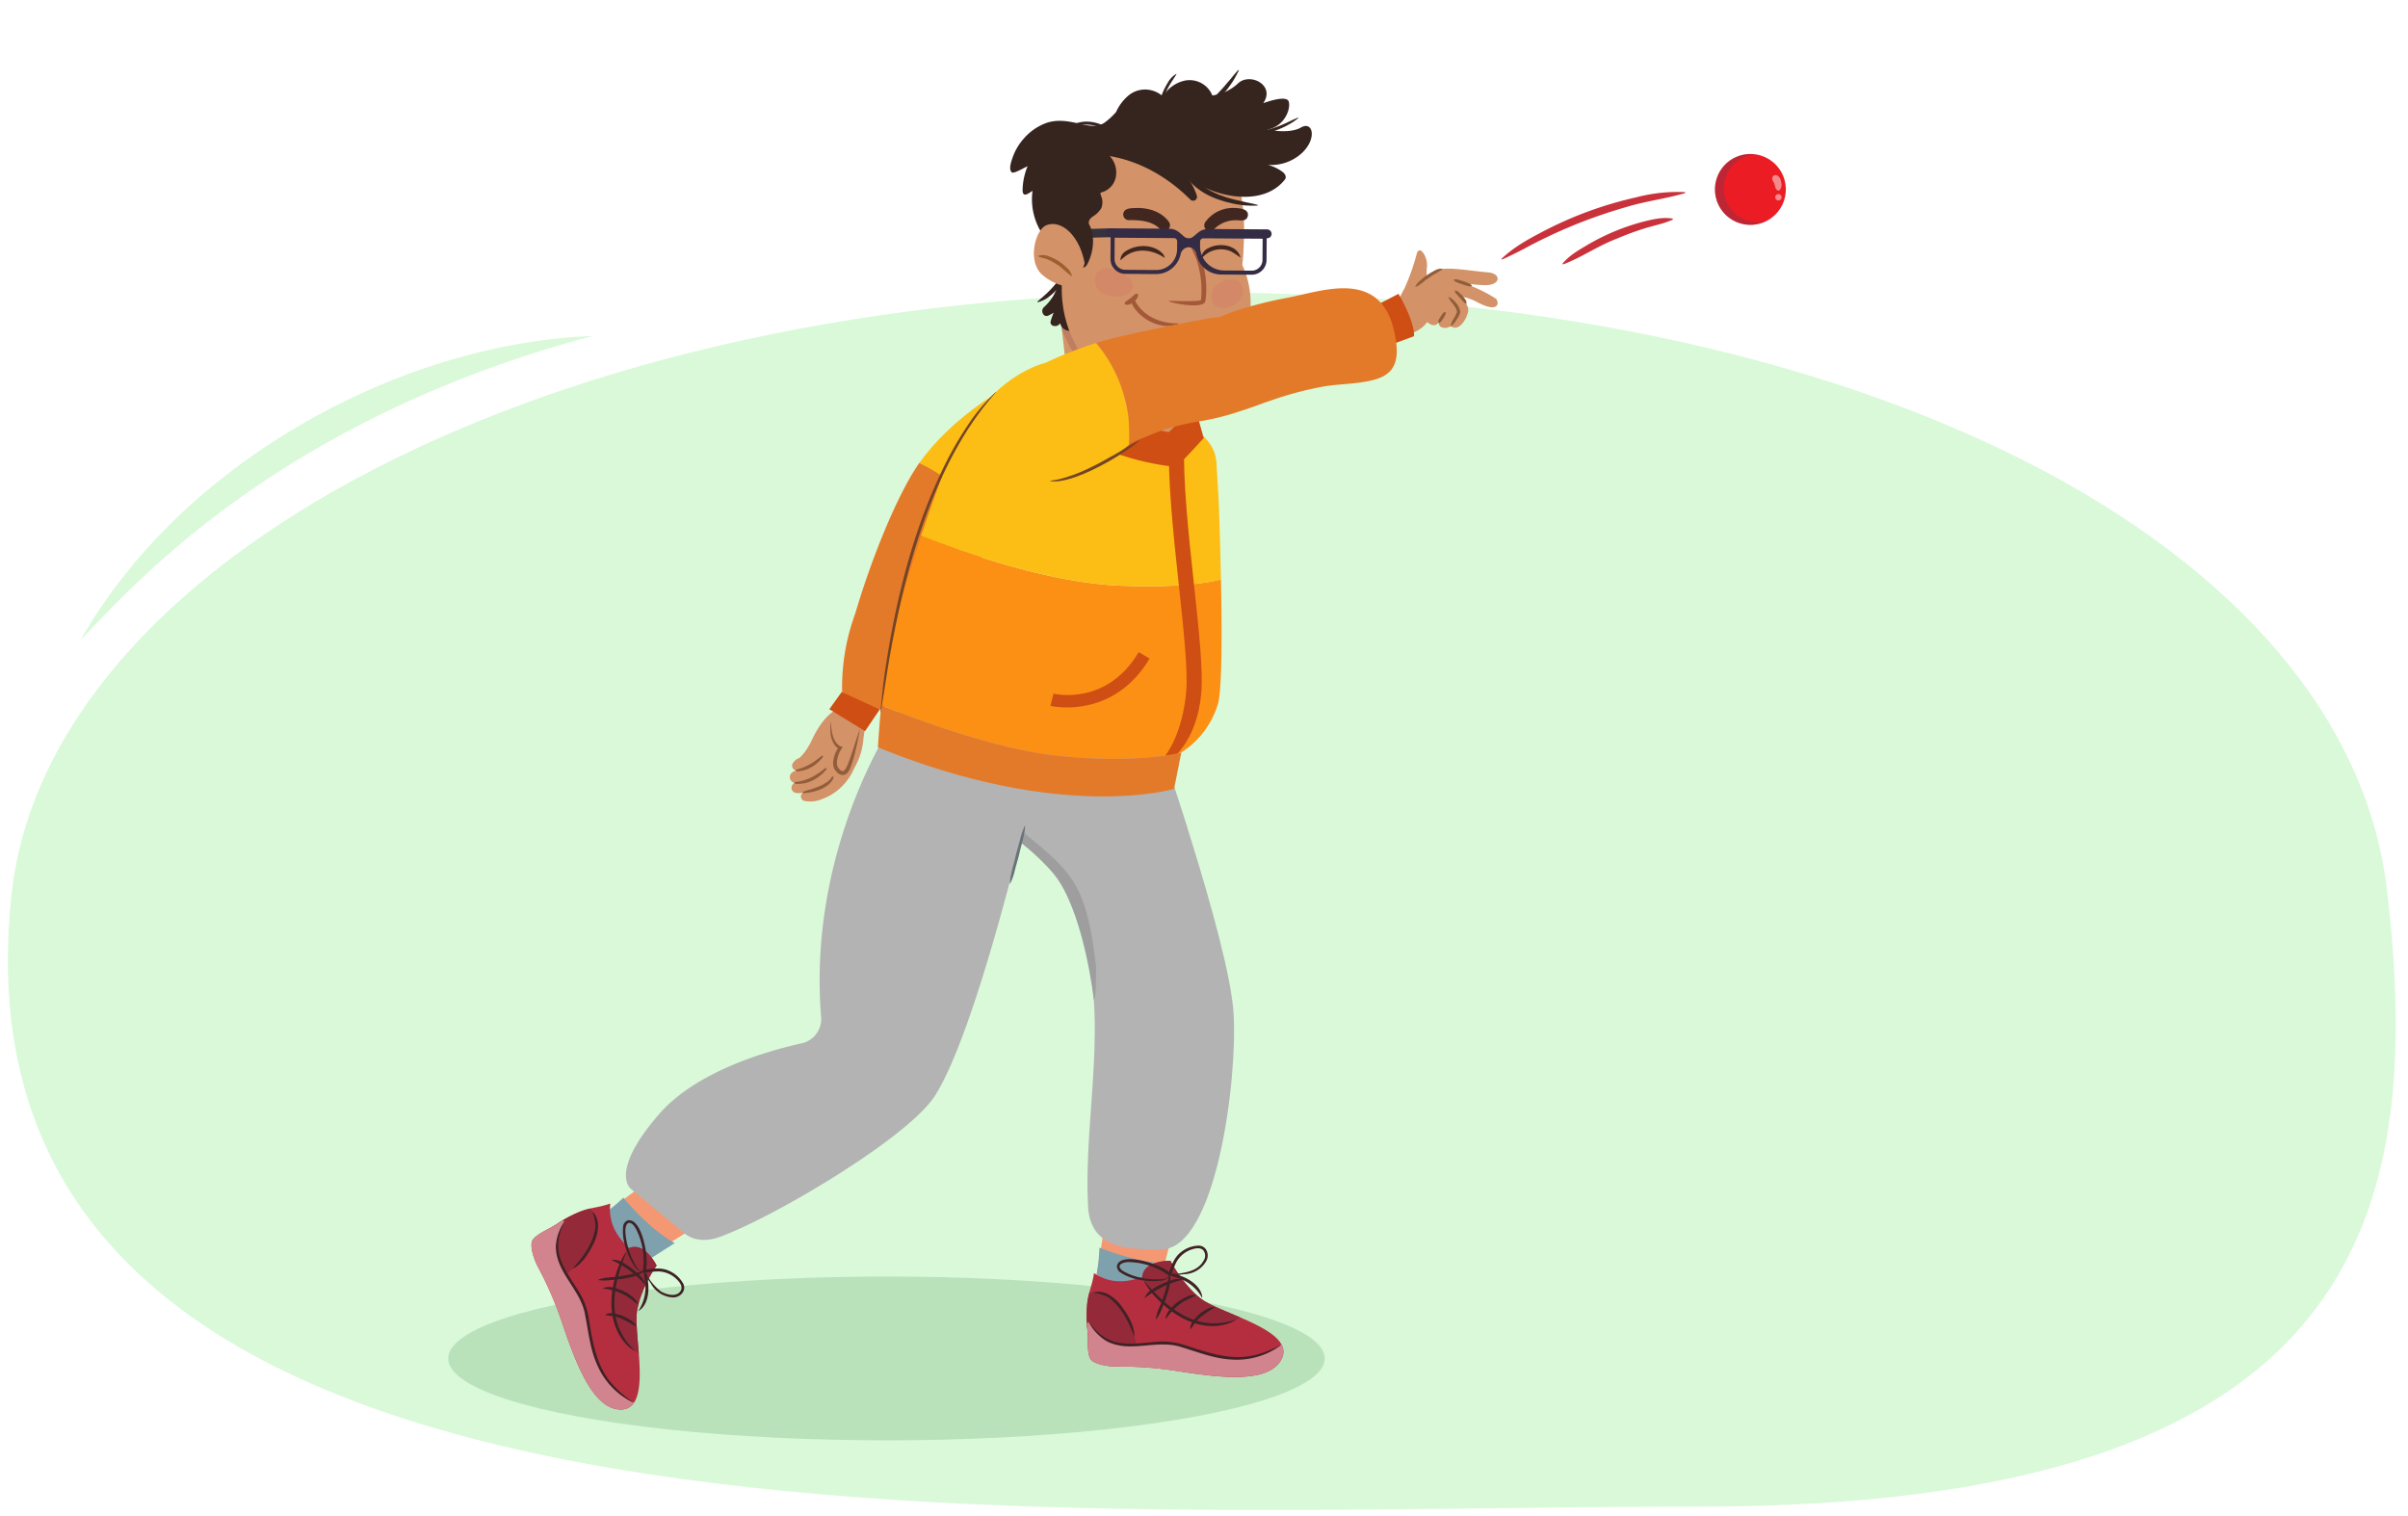 <svg xmlns="http://www.w3.org/2000/svg" xmlns:xlink="http://www.w3.org/1999/xlink" width="760" height="478.478" viewBox="0 0 760 478.478">
  <defs>
    <clipPath id="a">
      <path d="M360.518,403.088c-5.475,1.9-10.338,1.974-15.237-1.258-.482,3.608-1.715,5.887-2.131,9.452a38.511,38.511,0,0,0,.1,8.848c.2,1.876-.357,7.679,1.211,9.178s5.808,2.045,7.986,2.025a111.538,111.538,0,0,1,16.438,1.02c10.49,1.5,29.454,5.3,34.955-2.341,6.748-9.37-16.105-14.617-23.767-19.4-3.493-2.18-7.892-7.418-10.673-12.675C369.4,397.94,360.837,397.719,360.518,403.088Z" fill="#b52e3f"/>
    </clipPath>
    <clipPath id="b">
      <path d="M198.559,393.952c-4.22-3.971-6.542-8.244-5.951-14.083-3.42,1.246-6.011,1.21-9.363,2.495a38.515,38.515,0,0,0-7.793,4.19c-1.569,1.049-6.969,3.245-7.57,5.329s.881,6.093,1.909,8.014a111.645,111.645,0,0,1,6.719,15.037c3.539,9.988,8.965,28.552,18.283,29.884,11.431,1.633,5.482-21.047,6.164-30.052.312-4.106,2.913-10.432,6.281-15.333C207.238,399.433,203.464,391.745,198.559,393.952Z" fill="#b52e3f"/>
    </clipPath>
    <clipPath id="c">
      <path d="M548.438,70.227A11.181,11.181,0,1,1,562.886,63.8,11.182,11.182,0,0,1,548.438,70.227Z" fill="none"/>
    </clipPath>
  </defs>
  <path d="M3.623,282.508C14.832,177.83,171.944,92.318,379.579,92.318S740.5,171.91,753.366,280.882c12.313,104.315-9.05,194.632-216.685,194.632S-19.988,502.986,3.623,282.508Z" fill="#d9f9d9"/>
  <ellipse cx="279.783" cy="428.766" rx="138.325" ry="25.854" fill="#bae2ba"/>
  <path d="M187.055,106.037c-49.833,13.182-97.383,36.382-136.011,70.731-9.029,7.968-17.328,16.466-25.633,25.29a161.26,161.26,0,0,1,13.6-20.149c34.045-43.415,92.88-73.714,148.041-75.872Z" fill="#d9f9d9"/>
  <g>
    <g>
      <path d="M443.171,91.221a66.81,66.81,0,0,0,3.963-11.082c.876-3.163,3.688,1.1,3.219,4.335-.427,2.944,1.116,5.033-3.756,10.073-1.347,1.393-6.176,4.108-5.96,2.943A23.152,23.152,0,0,1,443.171,91.221Z" fill="#d39267"/>
      <path d="M452.655,85.807c2.22-2.16,11.555-.225,16.846.145,4.557.32,4.167,4.174-.922,4.054a55.585,55.585,0,0,1-6.721-.648,46.869,46.869,0,0,1,10.219,4.878c1.125.915,1.293,4.861-5.585,1.264a17.356,17.356,0,0,0-5.364-1.895,11.548,11.548,0,0,1,1.913,2.816c.622,1.308.375,2.1-.154,3.434-.578,1.45-1.878,3.274-3.273,3.546a2.376,2.376,0,0,1-1.736-.45c-1.755,1.071-3.264.332-3.535-.171a2.805,2.805,0,0,1-.3-.908c-.314.125-.986,1.582-3.206.091-4.09-2.747-2.746,2.9-5.016,3-2.039.012-3.493-.827-4.665-3.119C438.731,96.717,442.438,92.952,452.655,85.807Z" fill="#d39267"/>
      <path d="M455.282,84.957c-1.4,1.049-2.913,1.638-4.277,2.717-1.491.908-2.587,2.229-4.248,2.891l-.086-.092a5.88,5.88,0,0,1,1.692-2.011,19.9,19.9,0,0,1,4.309-2.991,4.016,4.016,0,0,1,2.59-.638l.02.124Z" fill="#915d3a"/>
      <path d="M464.518,90.279c-1.051.32-2.009-.306-2.993-.522-.948-.432-2-.489-2.7-1.385l.04-.12a2.381,2.381,0,0,1,1.55.1,21.777,21.777,0,0,1,2.849.949,2.274,2.274,0,0,1,1.3.858l-.04.119Z" fill="#915d3a"/>
      <path d="M459.228,91.693a1.85,1.85,0,0,1,1.284.647,9.81,9.81,0,0,1,1.885,2.072,1.62,1.62,0,0,1,.41,1.417l-.117.047c-.893-.481-1.21-1.235-1.926-1.874l-.9-1a2.023,2.023,0,0,1-.719-1.218l.083-.095Z" fill="#915d3a"/>
      <path d="M457.251,93.737a5.285,5.285,0,0,1,2.165,1.768,5.026,5.026,0,0,1,1.466,3.038,7.549,7.549,0,0,1-1.164,2.326,6.5,6.5,0,0,1-1.788,2.117l-.105-.069a8.149,8.149,0,0,1,1.1-2.515,13.365,13.365,0,0,0,.933-1.937c-.186-1.764-2.011-2.965-2.693-4.636l.086-.092Z" fill="#915d3a"/>
      <path d="M456.238,98.538c.179.507-.056.752-.2,1.057s-.321.584-.491.87c-.458.539-.634,1.273-1.454,1.441l-.106-.068c-.2-.811.394-1.285.687-1.928.186-.275.369-.553.58-.813s.338-.573.874-.627l.106.068Z" fill="#915d3a"/>
    </g>
    <g>
      <path d="M382.746,151.92c3.56-9.146-1.209-15.048-13.594-21.361-1.863-.95-20.006-9.344-33.406,5.027-6.741,7.229,5.825,20.423,18.3,24.954S379.161,161.131,382.746,151.92Z" fill="#fcbe14"/>
      <g>
        <path d="M270.472,215.269l7.889,2.526a5.887,5.887,0,0,0,6.946-2.742c2.734-4.925,5.572-12.994,7.113-14.839,10.717-12.833,20.835-30.159,25.291-36.714-9.888-8.3-21.658-14.551-27.526-17.425C281.008,159,268.8,192.6,266.442,208.77A5.91,5.91,0,0,0,270.472,215.269Z" fill="#e37a29"/>
        <path d="M290.185,146.075c5.868,2.874,17.235,10.676,27.123,18.974,8.472-12.464,8.069-15.346,8.069-15.346l-9.7-26.287S300.148,132.042,290.185,146.075Z" fill="#fcbe14"/>
      </g>
    </g>
    <g>
      <g>
        <path d="M272.5,233.277a21.568,21.568,0,0,1-1.3,5.849,22.91,22.91,0,0,1-1.552,3.233,18.051,18.051,0,0,1-5.035,6.87,16.755,16.755,0,0,1-5.179,2.979,9.181,9.181,0,0,1-5.678.552,1.465,1.465,0,0,1-.29-2.613,4.954,4.954,0,0,1-2.549.055,1.646,1.646,0,0,1-.562-2.779,4.21,4.21,0,0,1,.414-.327,1.874,1.874,0,0,1-.449-3.5,8.03,8.03,0,0,1,.9-.356,1.952,1.952,0,0,1-.506-.268,1.616,1.616,0,0,1-.634-1.833,4.281,4.281,0,0,1,2.277-1.933c.224-.23.454-.448.668-.688a15.5,15.5,0,0,0,1.9-2.516c.165-.274.322-.554.466-.833.582-.149,6.211-17.821,18.231-10.4C273.664,225.685,272.575,232.364,272.5,233.277Z" fill="#d39267"/>
        <path d="M259.477,238.463s-.477.382-1.193.948c-.338.294-.78.579-1.221.906a16.025,16.025,0,0,1-1.473.915,7.768,7.768,0,0,1-.778.417c-.259.12-.517.245-.769.361s-.507.194-.737.289-.47.181-.68.262c-.854.243-1.443.447-1.443.447l.061.456s.623-.014,1.575-.135c.231-.057.488-.115.752-.182a4.792,4.792,0,0,0,.832-.23c.275-.114.564-.231.856-.346a7.693,7.693,0,0,0,.852-.437,10.992,10.992,0,0,0,1.55-1.051,14.444,14.444,0,0,0,1.173-1.108,9.281,9.281,0,0,0,.731-.857c.161-.212.252-.336.252-.336Z" fill="#915d3a"/>
        <path d="M260.564,242.35s-.51.457-1.35,1.072c-.407.322-.915.648-1.454.992a18.664,18.664,0,0,1-1.754.983,13.859,13.859,0,0,1-1.844.752,10.685,10.685,0,0,1-1.683.455c-.252.045-.48.1-.687.136-.208.022-.39.044-.541.059-.3.041-.474.067-.474.067l-.029.461s.182.021.5.054a6.577,6.577,0,0,0,1.332.009,5.239,5.239,0,0,0,.886-.1,5.781,5.781,0,0,0,.976-.2,10.615,10.615,0,0,0,2.034-.766,12.317,12.317,0,0,0,1.841-1.111,13.38,13.38,0,0,0,1.425-1.2,8.941,8.941,0,0,0,1.19-1.366Z" fill="#915d3a"/>
        <path d="M262.649,245.062a2.019,2.019,0,0,1-.21.382,2.468,2.468,0,0,1-.3.385,2.6,2.6,0,0,1-.454.47c-.193.155-.361.35-.594.51s-.492.3-.75.479a4.721,4.721,0,0,1-.839.449c-.294.144-.593.287-.895.436a9.645,9.645,0,0,1-.943.355c-.312.118-.621.228-.918.34a6.493,6.493,0,0,1-.875.29c-.284.082-.548.155-.8.229-.992.288-1.651.524-1.651.524l.071.46s.706-.053,1.755-.213a11.951,11.951,0,0,0,1.785-.356c.32-.107.651-.21.988-.315a9.019,9.019,0,0,0,1.009-.369,12.536,12.536,0,0,0,1.864-1.036c.276-.2.533-.414.779-.613a6.942,6.942,0,0,0,.613-.655,2.347,2.347,0,0,0,.433-.619,2.744,2.744,0,0,0,.264-.54,1.684,1.684,0,0,0,.127-.492Z" fill="#915d3a"/>
        <path d="M271.393,230.024c-.319,2.059-.7,4.114-1.2,6.136a42.206,42.206,0,0,1-1.761,6.053,5.209,5.209,0,0,1-.811,1.484,2.1,2.1,0,0,1-1.818.928,2.827,2.827,0,0,1-1.736-.975,4.157,4.157,0,0,1-.974-1.559,4.693,4.693,0,0,1-.114-1.8,7.823,7.823,0,0,1,.341-1.626,8.39,8.39,0,0,1,1.507-2.936l.237.783a3.168,3.168,0,0,1-.637-.367,4.205,4.205,0,0,1-.506-.442,5.022,5.022,0,0,1-.784-1.026,7.394,7.394,0,0,1-.869-2.323,12.446,12.446,0,0,1-.205-2.4,16.33,16.33,0,0,1,.2-2.358c.028.789.06,1.57.143,2.35a12,12,0,0,0,.47,2.27,6.876,6.876,0,0,0,.933,2.045,4.577,4.577,0,0,0,.717.812,5.1,5.1,0,0,0,.418.312,2.148,2.148,0,0,0,.4.2l.657.17-.416.606a8.657,8.657,0,0,0-1.162,2.644,9.205,9.205,0,0,0-.254,1.425,3.659,3.659,0,0,0,.084,1.309,3.153,3.153,0,0,0,.712,1.073,1.649,1.649,0,0,0,.916.606c.236.045.527-.15.8-.481a3.418,3.418,0,0,0,.365-.549,4.937,4.937,0,0,0,.321-.662c.414-.9.74-1.882,1.091-2.847.332-.975.678-1.954.986-2.939C270.075,233.966,270.733,232,271.393,230.024Z" fill="#915d3a"/>
      </g>
      <path d="M305.494,174.545c-.176,18.774-17.9,45.389-29.465,50.175l-10.221-6.255s-.894-15.38,6.206-29.339S295.172,166.5,295.172,166.5h0A8.086,8.086,0,0,1,305.494,174.545Z" fill="#e37a29"/>
      <polygon points="265.66 218.397 261.748 223.849 273.026 230.766 277.653 223.935 265.66 218.397" fill="#cf4e13"/>
    </g>
    <polygon points="352.635 61.258 364.674 49.833 352.811 45.758 344.227 57.722 352.635 61.258" fill="#d39267"/>
    <path d="M338.669,121.628c6.608-3.325,16.987-.5,27.392,1.833s10.912,4.551,10.912,4.551L368.247,141l-27.228-6.9-2.35-12.476" fill="#99390e"/>
    <g>
      <g>
        <path d="M336,86.332c1.675-6.277,10.412-4.6,12.265.491a28.168,28.168,0,0,1,1.173,4.424,8.569,8.569,0,0,1,.77.748,9.031,9.031,0,0,1,4.591,2.369l.225.211c.155.146.3.3.435.449a48.934,48.934,0,0,0,5.744,4.964,24.514,24.514,0,0,1,4.51,2.623c3.174-.3,6.83,1.434,7.616,4.6,2.293,9.235,1.558,18.941,2.223,28.348.855,12.123-29.652,8.958-34.2,1.779-2.334-3.681-2.708-8.577-3.44-12.757q-1.086-6.2-1.833-12.449C335.089,103.78,333.817,94.5,336,86.332Z" fill="#d39467"/>
        <path d="M335.183,104.127c-.551-6.013-.688-12.166.815-17.8,1.675-6.277,10.412-4.6,12.265.491a28.168,28.168,0,0,1,1.173,4.424,8.569,8.569,0,0,1,.77.748,9.023,9.023,0,0,1,4.591,2.369l.225.211c.155.146.3.3.435.449a48.934,48.934,0,0,0,5.744,4.964,24.514,24.514,0,0,1,4.51,2.623c3.174-.3,6.83,1.434,7.616,4.6,1.753,7.059,1.737,14.394,1.929,21.66a34.743,34.743,0,0,1-8.6.74C347.719,128.861,338.676,112.736,335.183,104.127Z" fill="#bf7e62"/>
        <g>
          <path d="M337.765,82.873c-.664,1.148-1.411,2.3-2.166,3.423s-1.561,2.214-2.41,3.264a32.541,32.541,0,0,1-2.739,2.959c-.984.915-1.986,1.773-3.057,2.7l.089.186a9.927,9.927,0,0,0,3.812-1.9,25.83,25.83,0,0,0,3.067-2.948,32.316,32.316,0,0,0,2.576-3.355,29.966,29.966,0,0,0,2.119-3.669Z" fill="#36241f"/>
          <path d="M329.481,96.956c3.908-3.531,5.089-7.743,5.284-12.806.1-2.685,3.951-2.218,4.434.065a12.541,12.541,0,0,1-.747,7.312,11.062,11.062,0,0,1-.139,2.534,1.894,1.894,0,0,1,1.181,1.466c.178,1.846-1.966,4.146-.468,5.775,1.138,1.237-.28,3.411-1.856,3.078a3.08,3.08,0,0,1-2.58-2.324c-.132.146-.266.29-.4.424-.883.868-3.007.437-2.572-1.128.252-.91.584-1.792.919-2.673a13.966,13.966,0,0,1-1.591.9C329.28,100.365,328.292,98.03,329.481,96.956Z" fill="#36241f"/>
          <path d="M337.951,105.559c4.639,10.947,14.147,19.545,25.639,20.1A29.1,29.1,0,0,0,391.8,108.918c5.081-10.824,3.518-24.158-4.573-32.185a5.11,5.11,0,0,0-4.286-1.405c-.149-.131-.291-.264-.454-.39-5.964-4.624-12.126-9.095-19.533-10.5a22.611,22.611,0,0,0-19.319,5.175C334.129,78.344,333.093,94.1,337.951,105.559Z" fill="#d39267"/>
          <path d="M348.529,84.76a7.589,7.589,0,0,1,5.893,1.869,6.042,6.042,0,0,1,2.7,1.852,3,3,0,0,1-.589,3.907c-2.355,2.118-7.361,1.325-9.538-.537C344.639,89.837,345.174,85.13,348.529,84.76Z" fill="#d38967"/>
          <path d="M344.219,70.729a57.209,57.209,0,0,1,26.091.953c2.78.777,6.264,2.9,9.238,2.071,2.406-.675,3.261-2.978,3.463-5.232.246-2.757-.044-5.605-2.119-7.618-.112-.109-.244-.2-.363-.3a2.755,2.755,0,0,0-1.837-3.633l-13.267-3.488c-5.115-2.284-10.383-4.287-16.025-4.047a2.12,2.12,0,0,0-2.09,2.694q-2.85,7.539-5.7,15.077C340.977,68.871,342.21,71.108,344.219,70.729Z" fill="#d39267"/>
          <path d="M376.433,56.293c-.225-7.249,9.649-10.466,12.711-3.236,2.793,6.594,3.617,13.439,3.5,20.541-.11,6.6-.395,15.013-3.657,20.911-4.356,7.877-15.7,4.7-15.091-4.395.2-2.948,1.3-5.916,1.814-8.846a74.31,74.31,0,0,0,1.021-8.333C377.075,67.412,376.605,61.818,376.433,56.293Z" fill="#d39267"/>
          <path d="M373.316,53.027a9.14,9.14,0,0,0,1.6,3.349,16.315,16.315,0,0,0,1.136,1.4c.437.406.837.859,1.308,1.22a20.963,20.963,0,0,0,6.066,3.538l.808.332.829.266,1.657.529c1.122.273,2.241.565,3.371.783,1.139.163,2.275.352,3.421.425,1.147.052,2.3.06,3.441.019l.018-.2c-1.111-.3-2.217-.554-3.325-.762-1.1-.244-2.19-.522-3.288-.744-1.086-.268-2.162-.57-3.234-.871l-1.571-.557-.785-.278-.756-.34a21.906,21.906,0,0,1-5.615-3.355c-.432-.329-.782-.74-1.179-1.1a14.581,14.581,0,0,1-1.039-1.217c-.152-.217-.318-.427-.461-.648l-.4-.679a7.987,7.987,0,0,1-.579-1.368Z" fill="#36241f"/>
          <path d="M369.536,37.633a9.146,9.146,0,0,0,3.711.134,16.435,16.435,0,0,0,1.766-.358c.562-.2,1.149-.343,1.687-.593a20.958,20.958,0,0,0,5.948-3.734l.669-.562.619-.611,1.237-1.223c.763-.867,1.54-1.723,2.258-2.623.672-.934,1.367-1.853,1.962-2.834.578-.993,1.119-2.007,1.613-3.04l-.174-.111q-1.173,1.267-2.216,2.593c-.728.862-1.478,1.7-2.184,2.568-.742.837-1.507,1.651-2.272,2.461l-1.222,1.134-.61.567-.652.512a21.956,21.956,0,0,1-5.576,3.419c-.492.23-1.018.349-1.524.533a14.643,14.643,0,0,1-1.56.356c-.262.034-.525.083-.788.107l-.788.042a7.9,7.9,0,0,1-1.481-.122Z" fill="#36241f"/>
          <g>
            <path d="M376.151,78.307c4.437,2.221,5.112,12.584,4.218,16.945-.87,2.163-9.544.7-11.384-.119l.058-.183c2.924.068,5.87.186,8.768.014a4.093,4.093,0,0,0,1.322-.281.32.32,0,0,0-.095.15A30.675,30.675,0,0,0,377.5,81.555a27.077,27.077,0,0,0-1.471-3.1l.127-.144Z" fill="#a35939"/>
            <path d="M358.217,94.894c2.623,4.977,8.235,7.328,13.7,7.16a.1.1,0,0,1,.039.182c-4.18,1.725-9.154-.147-12.308-3.117a11.8,11.8,0,0,1-2.6-3.646.653.653,0,0,1,1.171-.579Z" fill="#a35939"/>
            <path d="M359.044,92.766c.878,1.41-2.862,4.326-4.045,3.182a.161.161,0,0,1-.048-.186,1.68,1.68,0,0,1,.938-.986,15.185,15.185,0,0,0,1.8-1.424c.305-.264.417-.609,1.182-.675a.169.169,0,0,1,.17.089Z" fill="#a35939"/>
            <path d="M366.144,72.313c-2.422-2.557-6.336-2.877-9.669-2.832a1.806,1.806,0,0,1-1.971-1.763c.1-2.4,3.262-1.971,4.894-2.082,3.59.081,7.461,1.4,9.592,4.5a1.8,1.8,0,0,1-2.846,2.18Z" fill="#422720"/>
            <path d="M380.425,70.077a10.8,10.8,0,0,1,8.829-4.447c1.647.045,5.156.133,4.543,2.691-.512,1.54-1.9,1.256-3.209,1.206a9.538,9.538,0,0,0-7.516,2.929,1.789,1.789,0,0,1-2.647-2.379Z" fill="#422720"/>
            <path d="M353.62,81.986a3.331,3.331,0,0,1,1.685-2.7c3.45-2.294,8.97-2.3,11.811.956a5.229,5.229,0,0,1,.482.964.094.094,0,0,1-.057.119.092.092,0,0,1-.081-.009c-3.619-2.475-8.567-3.179-12.224-.488a15.863,15.863,0,0,0-1.461,1.232.1.1,0,0,1-.155-.071Z" fill="#422720"/>
            <path d="M379.151,81.328a3.668,3.668,0,0,1,2.3-3.029c3.207-1.766,8.864-1.139,10.024,2.822a.09.09,0,0,1-.141.087,20.211,20.211,0,0,0-2.868-1.878,7.887,7.887,0,0,0-7.846.927c-.447.329-.817.711-1.328,1.141a.088.088,0,0,1-.143-.07Z" fill="#422720"/>
          </g>
          <g>
            <polygon points="336.736 72.47 350.411 72.065 350.471 74.862 337.105 75.212 336.736 72.47" fill="#36323d"/>
            <path d="M349.005,73.529a1.451,1.451,0,0,0,1.466,1.333h.064l-.047,6.858a4.687,4.687,0,0,0,4.655,4.718l9.685.066a7.919,7.919,0,0,0,7.787-6.263,2.755,2.755,0,0,1,1.067-1.676,2.647,2.647,0,0,1,1.557-.542,2.9,2.9,0,0,1,2.2,1.521.972.972,0,0,1,.145.395,7.913,7.913,0,0,0,7.753,6.705l9.685.066a4.687,4.687,0,0,0,4.718-4.655l.047-6.857h.144a1.4,1.4,0,0,0,1.406-1.464,1.452,1.452,0,0,0-1.466-1.333l-18.514-.126a5,5,0,0,0-3.214,1.144l-1.567,1.293a2.2,2.2,0,0,1-2.821-.019l-1.55-1.316a5,5,0,0,0-3.2-1.186l-18.593-.127A1.4,1.4,0,0,0,349.005,73.529Zm30.79,1.694.726,0,17.987.122-.046,6.7a3.412,3.412,0,0,1-3.436,3.389l-8.668-.059a7.647,7.647,0,0,1-7.6-7.7l.01-1.446A1.015,1.015,0,0,1,379.8,75.223Zm-9.237-.063a.978.978,0,0,1,.972.985l-.017,2.5a6.631,6.631,0,0,1-6.677,6.587l-9.684-.066a3.412,3.412,0,0,1-3.389-3.436l.045-6.7,17.987.123Z" fill="#342b45"/>
          </g>
          <path d="M411,48.215c4.76-4.583,3.322-10.127-.39-7.974s-10.559.673-10.559.673c5.407-1.108,7.363-6.462,6.7-8.82s-8.054.485-8.054.485c3.948-5.732-4.216-9.782-7.934-6.282a14.669,14.669,0,0,1-8.127,3.838,7.738,7.738,0,0,0-8.708-4.688,10.754,10.754,0,0,0-6.9,4.968,8.7,8.7,0,0,0-3.571-1.9,8.225,8.225,0,0,0-7.686,1.976,14.444,14.444,0,0,0-3.507,4.847,22.411,22.411,0,0,1-3.587,3.324c-2.408,1.684-5.458.975-8.112.357-3.4-.791-6.684-1.369-10.089-.289a17.231,17.231,0,0,0-7.44,5.106,17.735,17.735,0,0,0-3.527,6.139c-.348,1.058-1.262,3.564-.137,4.443.615.48,4.085-1.588,4.952-1.951A20.74,20.74,0,0,0,322.743,60c-.01.608.141,1.59.991,1.405a3.755,3.755,0,0,0,1.244-.588c.306-.186.6-.388.9-.581a19.834,19.834,0,0,0,5.414,16.469c1.721,1.788,5.244,5.089,7.965,4.811.379-.039.987,1.839,1.136,2.065.535.811,1.374,1.226,2.2.533a3.045,3.045,0,0,0,.7-.982c1.846-3.6,2.46-8.82.362-12.472a2.48,2.48,0,0,1,.2-1.279,4.227,4.227,0,0,1,1.187-1.128,7.713,7.713,0,0,0,2.559-2.588,5.052,5.052,0,0,0-.1-3.867,3.862,3.862,0,0,1-.19-.982,8.12,8.12,0,0,0,1.232-.408A6.242,6.242,0,0,0,352.21,55.6a7.559,7.559,0,0,0-1.622-5.952c-.107-.13-.225-.255-.34-.382,9.8,1.656,18.572,6.842,25.531,13.82a1.245,1.245,0,0,0,1.518.031,1.3,1.3,0,0,0,.416-1.458,22.842,22.842,0,0,0-1.777-3.942c-.305-.529-.632-1.047-.969-1.558,1.014.7,2.049,1.34,3.07,1.925,7.8,4.469,21.061,6.743,27.484-1.407.615-.781.1-1.707-.534-2.27a13.361,13.361,0,0,0-4.871-2.368A14.392,14.392,0,0,0,411,48.215Z" fill="#36241f"/>
          <path d="M342.345,83.137c-1.565-8.584-7.2-13.919-12.08-12.049-3.5,1.343-6.087,11.275-1.415,15.548a16.692,16.692,0,0,0,10.616,4.145Z" fill="#d39267"/>
          <path d="M388.222,88.212a3.553,3.553,0,0,1,3.957,2.629c1.565,5.379-8.595,9.135-9.692,3.765C381.649,90.505,385.523,88.452,388.222,88.212Z" fill="#d38967"/>
          <path d="M409.836,37.212c-4.705,3.986-14.386,7.035-20.36,4.93l.023-.116c3.561.047,7.019.054,10.436-1.024a37.351,37.351,0,0,0,4.979-1.727c1.626-.692,3.155-1.545,4.857-2.161l.065.1Z" fill="#36241f"/>
          <path d="M371.318,23.415c-1.316,2.15-2.818,4.068-3.611,6.475-1.027,2.331-1.129,4.787-1.822,7.233l-.118,0c-.6-3.815.815-7.793,2.805-11.015a7.281,7.281,0,0,1,2.669-2.779l.077.089Z" fill="#36241f"/>
        </g>
      </g>
      <path d="M338.238,87.146c-1.82-1.181-3.059-2.79-4.94-3.844a16.191,16.191,0,0,0-2.712-1.428c-.838-.407-2.279-.534-3-1.043a4.214,4.214,0,0,1,3.353.051,14.523,14.523,0,0,1,5.568,3.468,5.666,5.666,0,0,1,1.846,2.71.08.08,0,0,1-.116.086Z" fill="#9e5f2e"/>
    </g>
    <path d="M360.043,36.765c1.755,3.372,3.425,6.748,6.042,9.534,2.423,2.984,5.594,4.994,8.626,7.316l-.055.1c-5.433-2.067-9.748-6.583-12.658-11.52a13.922,13.922,0,0,1-2.068-5.4l.113-.031Z" fill="#36241f"/>
    <path d="M352.539,43.753c-4.841-4.257-8.106-5.1-14.415-3.981l-.04-.111c3.608-2.141,8.487-1.418,11.808.97a7.245,7.245,0,0,1,2.743,3.055l-.1.067Z" fill="#36241f"/>
    <g>
      <path d="M351.011,370.188c.461.381-5.822,37.6-5.822,37.6l18.986,4.642,9.421-37.3Z" fill="#f49873"/>
      <path d="M368.582,398.791s-7.814.311-21.594-4.979a56.661,56.661,0,0,1-.842,8.264l10.953,8.862,8.807-1.2Z" fill="#7ea1ad"/>
      <g>
        <path d="M360.518,403.088c-5.475,1.9-10.338,1.974-15.237-1.258-.482,3.608-1.715,5.887-2.131,9.452a38.511,38.511,0,0,0,.1,8.848c.2,1.876-.357,7.679,1.211,9.178s5.808,2.045,7.986,2.025a111.538,111.538,0,0,1,16.438,1.02c10.49,1.5,29.454,5.3,34.955-2.341,6.748-9.37-16.105-14.617-23.767-19.4-3.493-2.18-7.892-7.418-10.673-12.675C369.4,397.94,360.837,397.719,360.518,403.088Z" fill="#b52e3f"/>
        <g clip-path="url(#a)">
          <path d="M341.3,416.1a2.359,2.359,0,0,1,.466-1.117c-.221-.351-.434-.707-.661-1.055a2.229,2.229,0,0,1,1.125-3.256l-.1-.127a1.881,1.881,0,0,1,.2-2.276c11.691-2.745,15.5,12.578,16.4,16.192.241.973-2.655,1.311-3.655,1.631a1.9,1.9,0,0,1-1.492-.175,2.034,2.034,0,0,1-3.149-.431c-.182-.292-.371-.579-.558-.867a2.037,2.037,0,0,1-.412.261,2.288,2.288,0,0,1-2.85-.806q-.771-1.01-1.54-2.02a2.743,2.743,0,0,1-1.694-.588c-.486-.363-.965-.742-1.416-1.151-.019-.012-.041-.017-.06-.03a2.857,2.857,0,0,1-1.451-2.328A1.939,1.939,0,0,1,341.3,416.1Z" fill="#942a39"/>
          <path d="M402.261,425.866c-12.258,7.176-23.994-.492-31.887-1.715-5.239-.811-9.635.549-14.838.363-6.018-.216-9.031-3.083-11.819-7.162l-23,5.879,6.308,24.652s84.376-.811,84.333-1.869-3.556-26.353-3.556-26.353S406.992,423.1,402.261,425.866Z" fill="#d1848e"/>
          <path d="M390.282,416.444c-16.086,7.394-29.074-11.894-29.074-11.894l-2.09-3.682,13.153-7.421s18.085,19.455,20.379,20.079S390.282,416.444,390.282,416.444Z" fill="#942a39"/>
        </g>
      </g>
      <g>
        <path d="M361.257,404.518c7.812,8.955,16.658,16.147,29.077,11.906a11.552,11.552,0,0,1-2.974,1.429c-7.525,2.321-15.369-1.473-20.775-6.62a25.75,25.75,0,0,1-5.426-6.65.059.059,0,0,1,.1-.065Z" fill="#402226"/>
        <path d="M345.089,407.915c3.569-1,6.91,1.718,8.929,4.391,1.949,2.773,3.989,5.883,4.023,9.388a.061.061,0,0,1-.117.019c-1.738-4.6-4.068-9.361-8.162-12.246a13.46,13.46,0,0,0-4.67-1.435.06.06,0,0,1,0-.117Z" fill="#402226"/>
        <path d="M368.842,402.958c-.833,1.4-2.756,1.276-4.176,1.421-3.76.014-7.709-.6-10.919-2.681a2.349,2.349,0,0,1-1.205-2.256c1.165-3.926,10.4-1.111,13.03.1a15.1,15.1,0,0,1,3.927,2.367l-.753.2c.915-2.468,1.767-5.23,4-6.9a9.3,9.3,0,0,1,5.726-2.056c2.554.183,3.391,3.178,2.1,5.128a8.3,8.3,0,0,1-6.791,3.9c-1.257.092-2.834.515-3.91-.329a.057.057,0,0,1,.008-.081.06.06,0,0,1,.082.006,2.78,2.78,0,0,0,1.823.228c3.067-.379,6.536-1.162,8.086-4.119a2.729,2.729,0,0,0-.05-3.192c-.691-.871-2.052-.815-3.21-.474a8.522,8.522,0,0,0-5.567,4.616,32.46,32.46,0,0,0-1.412,3.6.473.473,0,0,1-.6.288,21.989,21.989,0,0,0-12.293-4.351c-1.8-.218-4.941.781-2.5,2.659,3.666,2.287,8.343,2.954,12.613,2.728a2.441,2.441,0,0,0,1.88-.854.06.06,0,0,1,.1.06Z" fill="#402226"/>
        <path d="M369.132,402.172c.7,2.525-.356,5.106-1.064,7.5-1.027,2.293-1.692,4.937-3.262,6.86.2-2.537,1.666-4.764,2.354-7.185a43.183,43.183,0,0,0,1.854-7.172.062.062,0,0,1,.118,0Z" fill="#402226"/>
        <path d="M368.594,402.1c3.978-.35,10.584,3.025,10.856,7.423a.062.062,0,0,1-.112.035,13.318,13.318,0,0,0-7.549-6.178,25.942,25.942,0,0,1-3.213-1.164.063.063,0,0,1,.018-.116Z" fill="#402226"/>
        <path d="M383.46,412.676a32.65,32.65,0,0,0-4.378,2.925c-1.465,1.088-2.3,2.675-3.42,4.014a3.594,3.594,0,0,1,.905-2.682,12.322,12.322,0,0,1,4.181-3.64,4.312,4.312,0,0,1,2.685-.731.064.064,0,0,1,.027.114Z" fill="#402226"/>
        <path d="M377.511,408.847c-1.859,1-3.74,1.626-5.37,2.969A19.408,19.408,0,0,0,368,416.277a.063.063,0,0,1-.111-.041,5.072,5.072,0,0,1,1.347-2.934,13.7,13.7,0,0,1,5.108-3.9,5.582,5.582,0,0,1,3.147-.674.063.063,0,0,1,.021.116Z" fill="#402226"/>
        <path d="M373.011,403.993a31.433,31.433,0,0,0-11.8,5.807,5.153,5.153,0,0,1,2.208-2.7,23.848,23.848,0,0,1,6.164-2.95,5.216,5.216,0,0,1,3.436-.277.063.063,0,0,1,0,.118Z" fill="#402226"/>
        <path d="M404.074,424.711a26.775,26.775,0,0,1-3.474,2.078,23.24,23.24,0,0,1-11.887,2.33c-5.433-.254-10.555-2.349-15.677-3.857-7.745-2.735-16.365,2.009-23.828-1.984a15.4,15.4,0,0,1-5.54-5.892c-.039-.06.057-.124.1-.067,5.994,8.381,12.386,6.948,21.418,6.166a23.326,23.326,0,0,1,8.114.85c7.531,2.457,15.363,5.433,23.318,3.228a36.351,36.351,0,0,0,7.4-2.952c.059-.041.129.062.063.1Z" fill="#402226"/>
      </g>
    </g>
    <g>
      <path d="M216.985,363.214c.154.5-31.681,23.854-31.681,23.854l14.071,12.792,34.756-21.841Z" fill="#f49873"/>
      <path d="M212.964,392.353s-7.35-3.684-16.217-14.335a61.8,61.8,0,0,1-6.564,5.461l3.783,11.782,8.878,3.547Z" fill="#7ea1ad"/>
      <g>
        <path d="M198.559,393.952c-4.22-3.971-6.542-8.244-5.951-14.083-3.42,1.246-6.011,1.21-9.363,2.495a38.515,38.515,0,0,0-7.793,4.19c-1.569,1.049-6.969,3.245-7.57,5.329s.881,6.093,1.909,8.014a111.645,111.645,0,0,1,6.719,15.037c3.539,9.988,8.965,28.552,18.283,29.884,11.431,1.633,5.482-21.047,6.164-30.052.312-4.106,2.913-10.432,6.281-15.333C207.238,399.433,203.464,391.745,198.559,393.952Z" fill="#b52e3f"/>
        <g clip-path="url(#b)">
          <path d="M178.121,382.963a2.346,2.346,0,0,1,1.207-.106c.208-.359.425-.713.627-1.075a2.23,2.23,0,0,1,3.407-.514l.067-.145a1.882,1.882,0,0,1,2.109-.879c7.853,9.085-3.955,19.569-6.742,22.036-.75.665-2.393-1.744-3.14-2.482a1.892,1.892,0,0,1-.537-1.4,2.034,2.034,0,0,1-1.078-2.99c.174-.3.34-.6.509-.9a2.069,2.069,0,0,1-.423-.245,2.287,2.287,0,0,1-.607-2.9q.538-1.15,1.076-2.3a2.735,2.735,0,0,1-.265-1.773c.1-.6.21-1.2.363-1.788,0-.023,0-.044,0-.067a2.857,2.857,0,0,1,1.39-2.365A1.934,1.934,0,0,1,178.121,382.963Z" fill="#942a39"/>
          <path d="M197.734,441.5c-12.041-7.532-10.69-21.487-13.267-29.047-1.71-5.017-4.954-8.282-7.2-12.978-2.6-5.432-1.457-9.43.864-13.792l-15.874-17.652-18.916,17.02s39.845,74.38,40.762,73.851,21.7-15.371,21.7-15.371S202.382,444.406,197.734,441.5Z" fill="#d1848e"/>
          <path d="M200.527,426.516c-14.009-10.824-2.944-31.275-2.944-31.275l2.294-3.559,12.674,8.212s-8.851,25.045-8.34,27.366S200.527,426.516,200.527,426.516Z" fill="#942a39"/>
        </g>
      </g>
      <g>
        <path d="M197.635,395.269c-4.311,11.074-6.582,22.247,2.934,31.283a11.547,11.547,0,0,1-2.645-1.972c-5.545-5.59-5.822-14.3-3.768-21.475a25.724,25.724,0,0,1,3.376-7.891.059.059,0,0,1,.1.055Z" fill="#402226"/>
        <path d="M187.128,382.521c2.539,2.7,1.682,6.918.25,9.947-1.553,3.013-3.363,6.262-6.452,7.917a.061.061,0,0,1-.071-.094c3.266-3.672,6.407-7.945,7.065-12.911a13.447,13.447,0,0,0-.895-4.8.061.061,0,0,1,.1-.057Z" fill="#402226"/>
        <path d="M202.534,401.266c-1.628-.088-2.408-1.849-3.195-3.04-1.756-3.325-3.048-7.106-2.688-10.918a2.346,2.346,0,0,1,1.44-2.113c4.018-.788,5.8,8.694,5.956,11.589a15.051,15.051,0,0,1-.277,4.577l-.528-.573c2.611-.334,5.453-.86,7.975.346a9.3,9.3,0,0,1,4.476,4.12c1.023,2.348-1.243,4.479-3.568,4.242a8.3,8.3,0,0,1-6.6-4.209c-.664-1.071-1.77-2.272-1.522-3.617.03-.071.134-.023.109.046a2.781,2.781,0,0,0,.643,1.72,17.332,17.332,0,0,0,3.869,4.2c1.85,1.058,5.219,1.928,6.335-.473.451-1.016-.23-2.2-1.069-3.064a8.52,8.52,0,0,0-6.671-2.792,32.557,32.557,0,0,0-3.841.417.473.473,0,0,1-.536-.4,21.987,21.987,0,0,0-1.845-12.909c-1.848-3.852-4.012-2.922-3.554,1.148a24.618,24.618,0,0,0,3.473,10.313,2.441,2.441,0,0,0,1.628,1.271.059.059,0,0,1-.006.117Z" fill="#402226"/>
        <path d="M203.365,401.159c-1.914,1.787-4.689,2.053-7.138,2.535-2.508.154-5.159.79-7.591.291,2.341-1,4.994-.733,7.458-1.246a43.162,43.162,0,0,0,7.214-1.683.062.062,0,0,1,.057.1Z" fill="#402226"/>
        <path d="M203.177,400.65c2.154,3.363,2.227,10.78-1.543,13.061a.062.062,0,0,1-.083-.084,13.316,13.316,0,0,0,1.973-9.553,25.968,25.968,0,0,1-.458-3.386.063.063,0,0,1,.111-.038Z" fill="#402226"/>
        <path d="M200.7,418.724a32.523,32.523,0,0,0-4.621-2.522c-1.643-.793-3.435-.8-5.142-1.169a3.587,3.587,0,0,1,2.8-.441,12.312,12.312,0,0,1,5.164,2.015,4.315,4.315,0,0,1,1.894,2.041.064.064,0,0,1-.09.076Z" fill="#402226"/>
        <path d="M201.337,411.678c-1.745-1.185-3.175-2.559-5.121-3.381a19.4,19.4,0,0,0-5.873-1.6.063.063,0,0,1-.015-.117,5.076,5.076,0,0,1,3.224-.168,13.722,13.722,0,0,1,5.821,2.719,5.574,5.574,0,0,1,2.056,2.476.063.063,0,0,1-.092.072Z" fill="#402226"/>
        <path d="M203.55,405.44a31.416,31.416,0,0,0-10.618-7.765,5.156,5.156,0,0,1,3.415.706,23.852,23.852,0,0,1,5.471,4.093,5.22,5.22,0,0,1,1.839,2.916.063.063,0,0,1-.107.05Z" fill="#402226"/>
        <path d="M199.6,442.568a26.656,26.656,0,0,1-3.452-2.114A23.235,23.235,0,0,1,188.57,431c-2.294-4.932-2.813-10.441-3.852-15.679-1.168-8.13-9.369-13.567-9.291-22.031a15.378,15.378,0,0,1,2.651-7.64.059.059,0,0,1,.1.055c-4.645,9.2-.412,14.195,4.47,21.835a23.377,23.377,0,0,1,3.009,7.583c1.315,7.812,2.31,16.13,7.953,22.157a36.333,36.333,0,0,0,6.044,5.183c.064.033.005.142-.059.1Z" fill="#402226"/>
      </g>
    </g>
    <path d="M363.618,227.8s24.27,68.712,25.718,92.077c1.291,20.834-5.467,74.218-22.75,74.473-10.813.159-22.494-.293-23.18-13.638-1.5-29.155,7.032-58.969-2.346-87.4-3.175-9.628-7.949-20.022-15.346-27.2l-2.093,1.049-4.63-7.295Z" fill="#b3b3b3"/>
    <polygon points="295.578 267.162 374.803 261.553 363.477 226.436 282.752 224.188 295.578 267.162" fill="#b3b3b3"/>
    <path d="M282.129,227.652s-27.393,40-22.951,93.62a7.836,7.836,0,0,1-6.291,8.06c-11.047,2.464-33.123,8.846-44.824,22.278-16.016,18.386-8.955,23.621-8.955,23.621L215.913,389.2c3.11,2.584,7.251,2.619,11.062,1.27,16.4-5.806,59.418-31.116,68.071-44.567,12.534-19.486,27.647-83.388,27.647-83.388" fill="#b3b3b3"/>
    <g>
      <path d="M354.56,331.155a82.686,82.686,0,0,0-.544-9.94,35.051,35.051,0,0,1,.609,7.582C354.6,329.551,354.582,330.341,354.56,331.155Z" fill="none"/>
      <path d="M345.964,305.383c-.189,3.078.139,9.485-.749,10.074,0,0-2.742-24.529-10.923-37.249-3.66-5.692-12.25-12.387-12.25-12.387l.651-3.311C338.577,275.386,342.965,279.12,345.964,305.383Z" fill="#9e9e9e"/>
    </g>
    <path d="M318.713,278.888c.095-2.769,1.386-6.492,1.957-9.212l1.243-4.537a21.937,21.937,0,0,1,1.537-4.475l.115.025c-.114,2.746-1.381,6.509-1.958,9.215l-1.243,4.548a20.529,20.529,0,0,1-1.538,4.466l-.113-.03Z" fill="#6a727a"/>
    <path d="M290.72,169.081c13.126,5.218,40.207,14.873,62.914,15.771,16.837.666,26.438-.634,31.721-1.976.318,15.922.372,34.578-.942,39.267A27.587,27.587,0,0,1,372.845,237.5s-13.149,3.676-38.611,1.1c-19.863-2.008-45.7-11.774-56.1-15.973.7-7.185,2.555-16.035,4.138-23.989C283.94,190.242,287.5,178.723,290.72,169.081Z" fill="#fc9014"/>
    <path d="M290.72,169.081c3.429-10.258,6.48-18.394,6.48-18.394s8.093-25.378,28.418-34.607c15.494-7.036-1.774,12.35-1.774,12.35L365.8,145.848l6.455-6.717-.037,1.407c5.787-3.1,11.7,5.288,11.7,5.288l.73,12.607s.443,11.288.706,24.443c-5.283,1.342-14.884,2.642-31.721,1.976C330.927,183.954,303.846,174.3,290.72,169.081Z" fill="#fcbe14"/>
    <g>
      <path d="M368.962,240.3c.359-.232,8.811-5.9,10.173-21.514.627-7.2-.742-19.9-2.326-34.595-1.65-15.3-3.52-32.641-3.063-44.939l-4.774-.178c-.469,12.644,1.42,30.167,3.088,45.629,1.493,13.848,2.9,26.929,2.316,33.668-1.146,13.144-6.332,19.914-6.612,20.1Z" fill="#cf4e13"/>
      <path d="M379.91,138.289l-2.9-10.432c-7.2,7.941-8.14,8.51-8.14,8.51-14.046-1.976-30.2-14.739-30.2-14.739l-2.33,13c14.6,11.374,34.955,12.735,34.955,12.735S372.571,146.3,379.91,138.289Z" fill="#cf4e13"/>
    </g>
    <path d="M334.234,238.6c25.462,2.574,38.611-1.1,38.611-1.1l-2.283,11.477s-35.148,10.711-93.473-13.089c0,0,.3-5.592,1.042-13.259C288.536,226.83,314.371,236.6,334.234,238.6Z" fill="#e37a29"/>
    <path d="M332.475,222.974c4.039.635,20.19,1.952,30.346-15.107l-3.42-2.036c-10.079,16.929-26.227,13.267-26.916,13.1l-.947,3.867C331.562,222.805,331.893,222.883,332.475,222.974Z" fill="#cf4e13"/>
    <path d="M450.581,101.264c-1.81,4.071-10.634,5.591-10.634,5.591l-3.707-9.648,8.545-4.452S452.391,97.193,450.581,101.264Z" fill="#d39267"/>
    <path d="M441.387,92.735s5.061,8.389,4.914,13.368l-6.141,2.266L435.668,95.7Z" fill="#cf4e13"/>
    <g>
      <g>
        <path d="M548.438,70.227A11.181,11.181,0,1,1,562.886,63.8,11.182,11.182,0,0,1,548.438,70.227Z" fill="#ec1c24"/>
        <g clip-path="url(#c)">
          <path d="M561.219,72.178l-.366-3.914a10.7,10.7,0,1,1-2.2-18.809q.232.09.458.191l-.391-4.18-6.773-.391-8.985,4.911L538.6,60.58l3.253,8.641,6.8,5.774S561.148,72.28,561.219,72.178Z" fill="#503c5d" opacity="0.3"/>
        </g>
      </g>
      <path d="M561.635,60.041a2.486,2.486,0,0,0,.568-2.308c-.1-.969-.582-2.259-1.661-2.448a1.048,1.048,0,0,0-1.217,1.106,2.075,2.075,0,0,0,.418,1.022,3.32,3.32,0,0,1,.325.776c.217.633.212,1.391.813,1.807A.626.626,0,0,0,561.635,60.041Z" fill="#f48a8c"/>
      <path d="M562.2,62.694a1,1,0,0,0-1.811-.868A1,1,0,0,0,562.2,62.694Z" fill="#f48a8c"/>
    </g>
    <path d="M382.656,129.285a13.562,13.562,0,0,0,3.312.769c5.153.493,10.53-2.155,15.337-3.7a106.351,106.351,0,0,1,17.254-4.5c4.775-.686,9.7-.672,14.4-1.8,2.294-.547,4.656-1.459,6.159-3.369,1.81-2.3,1.909-5.438,1.575-8.224-2.969-24.723-22.68-16.656-34.595-14.431-10.8,2.017-24.045,5.822-30.794,11.652-3.889,3.36-7.225,8.917-4.76,14.02C372.691,124.146,378.183,127.669,382.656,129.285Z" fill="#e37a29"/>
    <g>
      <path d="M392.328,129.471c1.355-.476,2.643-1.088,3.993-1.568,2.7-.96,4.434-1.8,5.341-4.694a20.72,20.72,0,0,0-.553-13.645,10.972,10.972,0,0,0-3.765-5.4,25.5,25.5,0,0,0-6.685-2.838,17.954,17.954,0,0,0-8.346-.953c-3.174.5-27.8,5.141-36.389,7.895A44.849,44.849,0,0,1,356.335,140.4a18.185,18.185,0,0,1,2.111-1.213c2.885-1.168,5.735-2.426,8.666-3.474a81.249,81.249,0,0,1,12.724-2.934A82.942,82.942,0,0,0,392.328,129.471Z" fill="#e37a29"/>
      <path d="M345.924,108.265c-17.337,5.559-37.966,15.388-30.65,28.243,10.468,18.394,19.008,21.855,41.061,3.891A44.849,44.849,0,0,0,345.924,108.265Z" fill="#fcbe14"/>
    </g>
    <path d="M314.305,123.887c-18.8,20.886-28.054,53.483-33.008,80.7-1.2,6.466-2.206,13.676-3.3,20.136l-.117-.014c.226-2.257.43-4.52.695-6.775.334-3.879,1.283-9.578,1.926-13.488,3.493-20.069,8.875-40.181,18.058-58.438a110.572,110.572,0,0,1,6.881-11.791,56.3,56.3,0,0,1,8.787-10.419l.081.085Z" fill="#734425"/>
    <path d="M359.654,139.118c-5.419,4.576-21.2,13.958-28.18,12.719l.008-.118c.653-.116,1.288-.168,1.917-.27,6.976-1.48,13.268-5.059,19.418-8.55,2.236-1.32,4.41-2.73,6.771-3.878l.066.1Z" fill="#734425"/>
  </g>
  <path d="M531.875,60.93c-6.179,1.838-12.635,2.567-18.793,4.48a158.747,158.747,0,0,0-32.032,13.1c-2.285,1.186-4.588,2.341-6.973,3.419l-.169-.24c3.806-3.679,8.431-6.2,13.049-8.61A119.981,119.981,0,0,1,516.3,62.308a51.858,51.858,0,0,1,15.548-1.67l.027.292Z" fill="#ca323b"/>
  <path d="M527.981,69.3C525,70.67,521.973,71.159,519,72.113a91.311,91.311,0,0,0-8.739,3.235c-5.989,2.262-11.116,5.935-16.948,8.12l-.166-.243c2.1-2.537,4.876-4.166,7.623-5.776a69.557,69.557,0,0,1,17.638-7.418c3.094-.774,6.258-1.6,9.538-1.024l.036.291Z" fill="#ca323b"/>
</svg>
